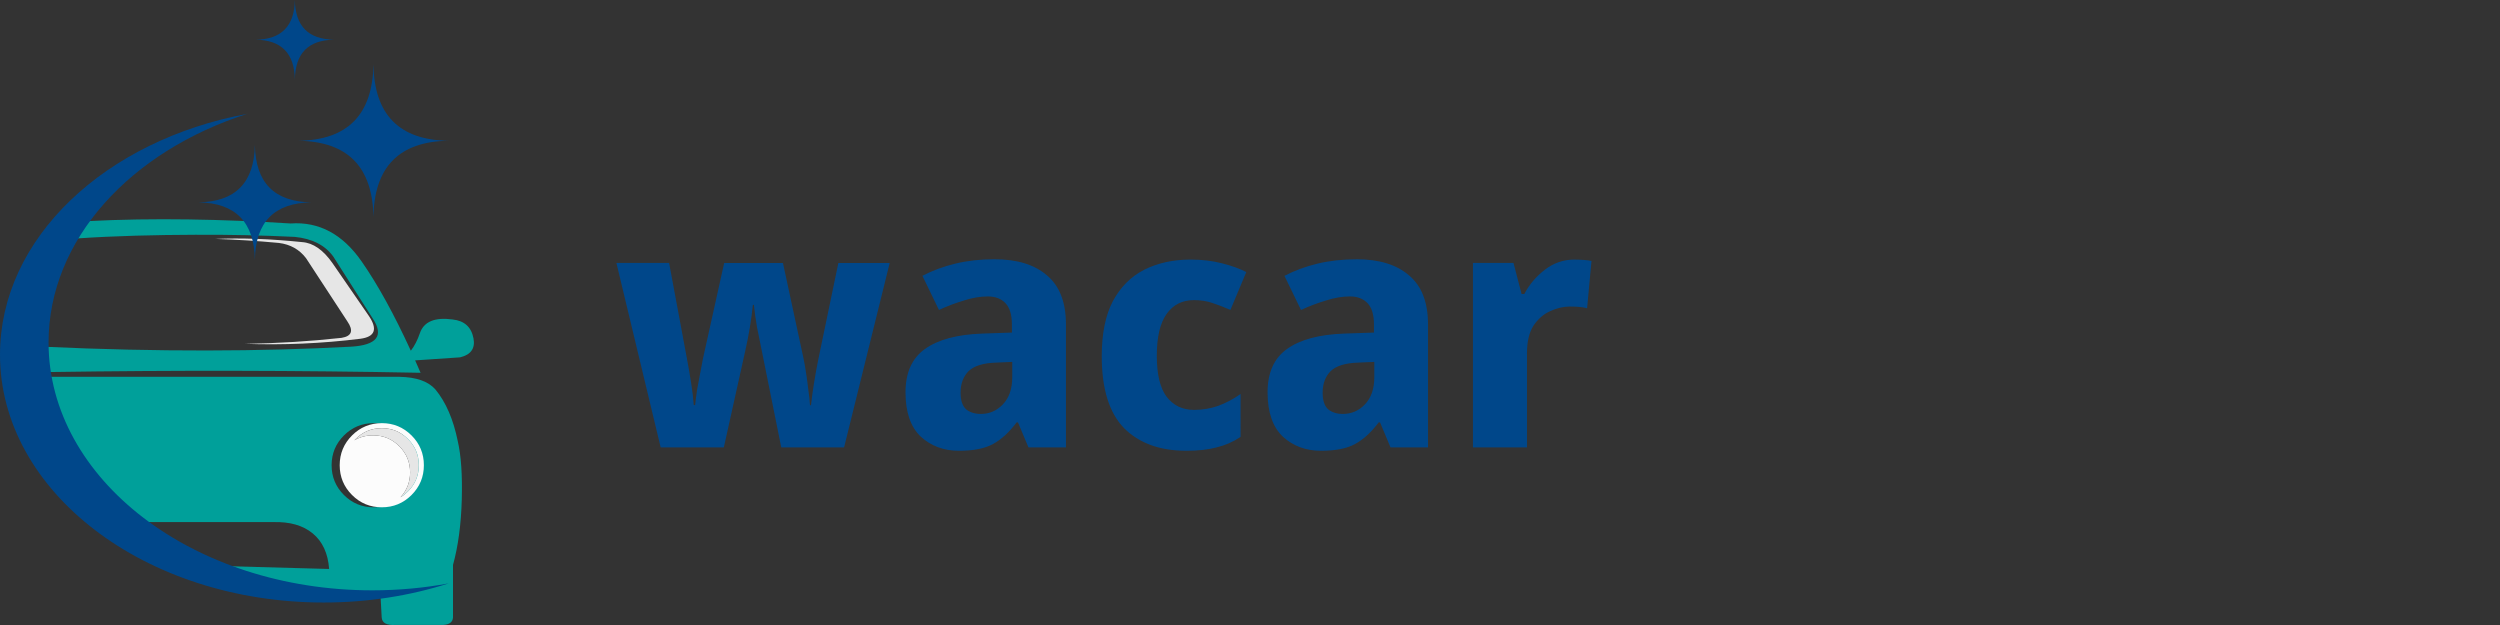<?xml version="1.0" encoding="UTF-8" standalone="no"?>
<svg
   width="160"
   height="40"
   viewBox="0 0 160 40"
   fill="none"
   version="1.1"
   id="svg16"
   sodipodi:docname="Wacar-Logo-Positive.svg"
   inkscape:version="1.4.2 (2aeb623e1d, 2025-05-12)"
   xmlns:inkscape="http://www.inkscape.org/namespaces/inkscape"
   xmlns:sodipodi="http://sodipodi.sourceforge.net/DTD/sodipodi-0.dtd"
   xmlns="http://www.w3.org/2000/svg"
   xmlns:svg="http://www.w3.org/2000/svg">
  <rect x="0" y="0" width="160" height="40" fill="#333333" stroke="none"/>
  <defs
     id="defs16">
    <rect
       x="35.937"
       y="4.876"
       width="116.479"
       height="29.255"
       id="rect16" />
  </defs>
  <sodipodi:namedview
     id="namedview16"
     pagecolor="#ffffff"
     bordercolor="#000000"
     borderopacity="0.25"
     inkscape:showpageshadow="2"
     inkscape:pageopacity="0.0"
     inkscape:pagecheckerboard="0"
     inkscape:deskcolor="#d1d1d1"
     inkscape:zoom="7.8312076"
     inkscape:cx="84.342037"
     inkscape:cy="19.345675"
     inkscape:window-width="1920"
     inkscape:window-height="1043"
     inkscape:window-x="1920"
     inkscape:window-y="0"
     inkscape:window-maximized="1"
     inkscape:current-layer="svg16" />
  <path
     fill-rule="evenodd"
     clip-rule="evenodd"
     d="M21.329 16.419C20.804 15.694 19.984 15.274 18.871 15.161C16.754 15.059 14.652 15.014 12.567 15.025C12.539 15.025 12.512 15.025 12.485 15.025C10.019 15.033 7.327 15.094 4.908 15.262C5.111 14.898 5.37 14.498 5.605 14.153C9.827 13.933 14.298 14.031 18.595 14.302C20.414 14.173 21.933 14.986 23.152 16.743C24.175 18.213 25.222 20.114 26.293 22.447C26.524 22.149 26.718 21.773 26.875 21.318C27.129 20.581 27.829 20.291 28.974 20.447C29.723 20.53 30.166 20.932 30.303 21.653C30.425 22.296 30.139 22.702 29.445 22.87L26.569 23.064C26.683 23.323 26.798 23.588 26.916 23.858C19.098 23.705 11.179 23.69 3.158 23.811C3.118 23.266 2.854 22.751 2.886 22.194C10.037 22.524 16.734 22.498 22.458 22.188C24.121 22.09 24.587 21.49 23.858 20.389L21.329 16.419ZM7.098 33.414C4.37 30.393 3.436 27.294 3.064 24.117H25.575C26.646 24.136 27.41 24.407 27.869 24.928C28.538 25.741 29.014 26.843 29.297 28.233C29.512 29.163 29.597 30.417 29.553 31.997C29.508 33.577 29.321 34.963 28.992 36.155V39.507C28.98 39.805 28.774 39.968 28.374 39.995H25.328C24.744 40.032 24.444 39.869 24.428 39.507L24.34 37.89L24.346 37.887H24.34L14.449 37.61L11.567 36.155L21.064 36.414C20.992 35.418 20.644 34.661 20.021 34.144C19.398 33.626 18.551 33.383 17.477 33.414H7.098ZM25.822 27.869C25.297 27.344 24.662 27.081 23.917 27.081C23.172 27.081 22.537 27.344 22.011 27.869C21.486 28.394 21.223 29.029 21.223 29.774C21.223 30.519 21.486 31.154 22.011 31.68C22.537 32.205 23.172 32.468 23.917 32.468C24.662 32.468 25.297 32.205 25.822 31.68C26.347 31.154 26.61 30.519 26.61 29.774C26.61 29.029 26.347 28.394 25.822 27.869Z"
     fill="#00A09A"
     id="path1" />
  <path
     fill-rule="evenodd"
     clip-rule="evenodd"
     d="M26.111 28.098C25.648 27.635 25.089 27.404 24.435 27.404C23.78 27.404 23.221 27.635 22.759 28.098C22.732 28.125 22.705 28.152 22.679 28.18C23.035 27.968 23.434 27.863 23.876 27.863C24.531 27.863 25.089 28.094 25.552 28.556C26.015 29.019 26.246 29.578 26.246 30.233C26.246 30.849 26.041 31.38 25.631 31.826C25.801 31.725 25.96 31.6 26.11 31.45C26.573 30.987 26.804 30.428 26.804 29.774C26.804 29.119 26.573 28.56 26.111 28.098ZM26.34 27.869C26.865 28.394 27.128 29.029 27.128 29.774C27.128 30.519 26.865 31.154 26.34 31.679C25.815 32.205 25.179 32.467 24.435 32.467C23.69 32.467 23.055 32.205 22.529 31.679C22.004 31.154 21.741 30.519 21.741 29.774C21.741 29.029 22.004 28.394 22.529 27.869C23.055 27.343 23.69 27.081 24.435 27.081C25.179 27.081 25.815 27.343 26.34 27.869Z"
     fill="#FCFCFC"
     id="path2" />
  <path
     fill-rule="evenodd"
     clip-rule="evenodd"
     d="M23.582 20.183C24.189 21.058 24.012 21.558 23.053 21.682C20.605 21.984 18.145 22.092 15.672 22.006C17.796 21.971 19.858 21.843 21.859 21.623C22.516 21.515 22.64 21.162 22.229 20.565L19.583 16.519C19.156 15.963 18.58 15.64 17.854 15.549C16.492 15.42 15.135 15.334 13.785 15.29C15.46 15.219 17.311 15.287 19.336 15.495C20.04 15.542 20.691 15.995 21.288 16.854L23.582 20.183Z"
     fill="#E6E6E6"
     id="path3" />
  <path
     fill-rule="evenodd"
     clip-rule="evenodd"
     d="M26.11 28.098C26.573 28.561 26.804 29.119 26.804 29.774C26.804 30.429 26.573 30.987 26.11 31.45C25.96 31.6 25.801 31.726 25.631 31.826C26.041 31.381 26.246 30.849 26.246 30.233C26.246 29.578 26.015 29.02 25.552 28.557C25.089 28.094 24.531 27.863 23.876 27.863C23.434 27.863 23.035 27.969 22.679 28.18C22.705 28.152 22.732 28.125 22.759 28.098C23.221 27.635 23.78 27.404 24.435 27.404C25.089 27.404 25.648 27.635 26.11 28.098Z"
     fill="#E6E6E6"
     id="path4" />
  <path
     fill-rule="evenodd"
     clip-rule="evenodd"
     d="M28.717 37.336C27.149 37.627 25.512 37.781 23.827 37.781C12.384 37.781 3.108 30.679 3.108 21.92C3.108 15.33 8.357 9.679 15.829 7.284C6.746 8.966 0 15.23 0 22.7C0 31.46 9.276 38.561 20.719 38.561C23.554 38.561 26.256 38.125 28.717 37.336Z"
     fill="#00478A"
     id="path5" />
  <path
     fill-rule="evenodd"
     clip-rule="evenodd"
     d="M18.872 0C18.899 1.666 19.73 2.513 21.365 2.54C19.73 2.568 18.899 3.415 18.872 5.081C18.84 3.415 18.009 2.568 16.378 2.54C18.009 2.517 18.84 1.67 18.872 0ZM23.9 4.137C23.954 7.334 25.549 8.958 28.683 9.009C25.548 9.06 23.953 10.683 23.9 13.879C23.845 10.683 22.251 9.06 19.116 9.009C22.249 8.96 23.843 7.336 23.9 4.137ZM16.313 16.625C16.27 14.214 15.067 12.989 12.703 12.949C15.067 12.914 16.27 11.689 16.313 9.274C16.353 11.689 17.556 12.914 19.924 12.949C17.556 12.989 16.353 14.214 16.313 16.625Z"
     fill="#00478A"
     id="path6" />
  <path
     d="m 44.151,16.483 q -0.131,-0.635 -0.261,-1.288 -0.112,-0.653 -0.168,-1.213 h -0.056 q -0.056,0.56 -0.168,1.251 -0.112,0.672 -0.261,1.325 l -1.176,5.301 H 38.57 L 36.124,11.667 h 2.912 l 0.971,5.208 q 0.131,0.691 0.243,1.4 0.112,0.709 0.149,1.251 h 0.075 q 0.037,-0.355 0.112,-0.877 0.093,-0.523 0.187,-0.989 0.093,-0.485 0.131,-0.691 l 1.176,-5.301 h 3.248 l 1.139,5.283 q 0.056,0.261 0.131,0.747 0.075,0.467 0.131,0.971 0.075,0.504 0.093,0.859 h 0.056 q 0.056,-0.523 0.168,-1.232 0.112,-0.709 0.261,-1.419 l 1.083,-5.208 h 2.837 l -2.52,10.192 h -3.472 z m 12.861,-5.021 q 1.885,0 2.912,0.896 1.045,0.877 1.045,2.707 v 6.795 h -2.072 l -0.579,-1.381 h -0.075 q -0.616,0.821 -1.307,1.195 -0.672,0.373 -1.885,0.373 -1.251,0 -2.109,-0.784 -0.84,-0.803 -0.84,-2.445 0,-1.624 1.064,-2.389 1.083,-0.784 3.173,-0.859 l 1.643,-0.056 v -0.448 q 0,-0.803 -0.355,-1.176 -0.355,-0.373 -0.971,-0.373 -0.635,0 -1.325,0.224 -0.691,0.205 -1.381,0.523 L 53.036,12.377 q 0.821,-0.429 1.811,-0.672 1.008,-0.243 2.165,-0.243 z m 0.093,5.712 q -1.083,0.037 -1.531,0.485 -0.429,0.448 -0.429,1.176 0,0.635 0.299,0.915 0.317,0.261 0.821,0.261 0.709,0 1.213,-0.523 0.523,-0.541 0.523,-1.512 v -0.84 z m 10.509,4.872 q -2.184,0 -3.435,-1.251 -1.232,-1.269 -1.232,-3.976 0,-1.867 0.616,-3.043 0.635,-1.176 1.736,-1.736 1.12,-0.56 2.557,-0.56 0.933,0 1.736,0.205 0.803,0.205 1.344,0.485 l -0.877,2.091 q -0.56,-0.243 -1.027,-0.392 -0.448,-0.149 -0.989,-0.149 -0.971,0 -1.512,0.765 -0.541,0.765 -0.541,2.315 0,1.531 0.541,2.259 0.56,0.728 1.512,0.728 0.709,0 1.344,-0.224 0.653,-0.243 1.232,-0.653 V 21.281 q -0.616,0.411 -1.325,0.579 -0.691,0.187 -1.68,0.187 z m 9.408,-10.584 q 1.885,0 2.912,0.896 1.045,0.877 1.045,2.707 v 6.795 h -2.072 l -0.579,-1.381 h -0.075 q -0.616,0.821 -1.307,1.195 -0.672,0.373 -1.885,0.373 -1.251,0 -2.109,-0.784 -0.84,-0.803 -0.84,-2.445 0,-1.624 1.064,-2.389 1.083,-0.784 3.173,-0.859 l 1.643,-0.056 v -0.448 q 0,-0.803 -0.355,-1.176 -0.355,-0.373 -0.971,-0.373 -0.635,0 -1.325,0.224 -0.691,0.205 -1.381,0.523 l -0.915,-1.885 q 0.821,-0.429 1.811,-0.672 1.008,-0.243 2.165,-0.243 z m 0.093,5.712 q -1.083,0.037 -1.531,0.485 -0.429,0.448 -0.429,1.176 0,0.635 0.299,0.915 0.317,0.261 0.821,0.261 0.709,0 1.213,-0.523 0.523,-0.541 0.523,-1.512 v -0.84 z m 11.947,-5.693 q 0.243,0 0.523,0.019 0.28,0.019 0.429,0.056 l -0.243,2.613 q -0.336,-0.093 -0.952,-0.093 -0.541,0 -1.101,0.261 -0.541,0.243 -0.915,0.803 -0.355,0.56 -0.355,1.531 v 5.189 H 83.463 V 11.667 h 2.24 l 0.448,1.717 h 0.149 q 0.411,-0.784 1.139,-1.344 0.728,-0.56 1.624,-0.56 z"
     id="text16"
     style="font-weight:bold;font-size:18.667px;font-family:'Noto Sans Display';-inkscape-font-specification:'Noto Sans Display Bold';white-space:pre;fill:#00478a"
     aria-label="wacar"
     transform="matrix(1.158,0,0,1.158,-2.381,3.319)"
     inkscape:label="text16" />
</svg>
